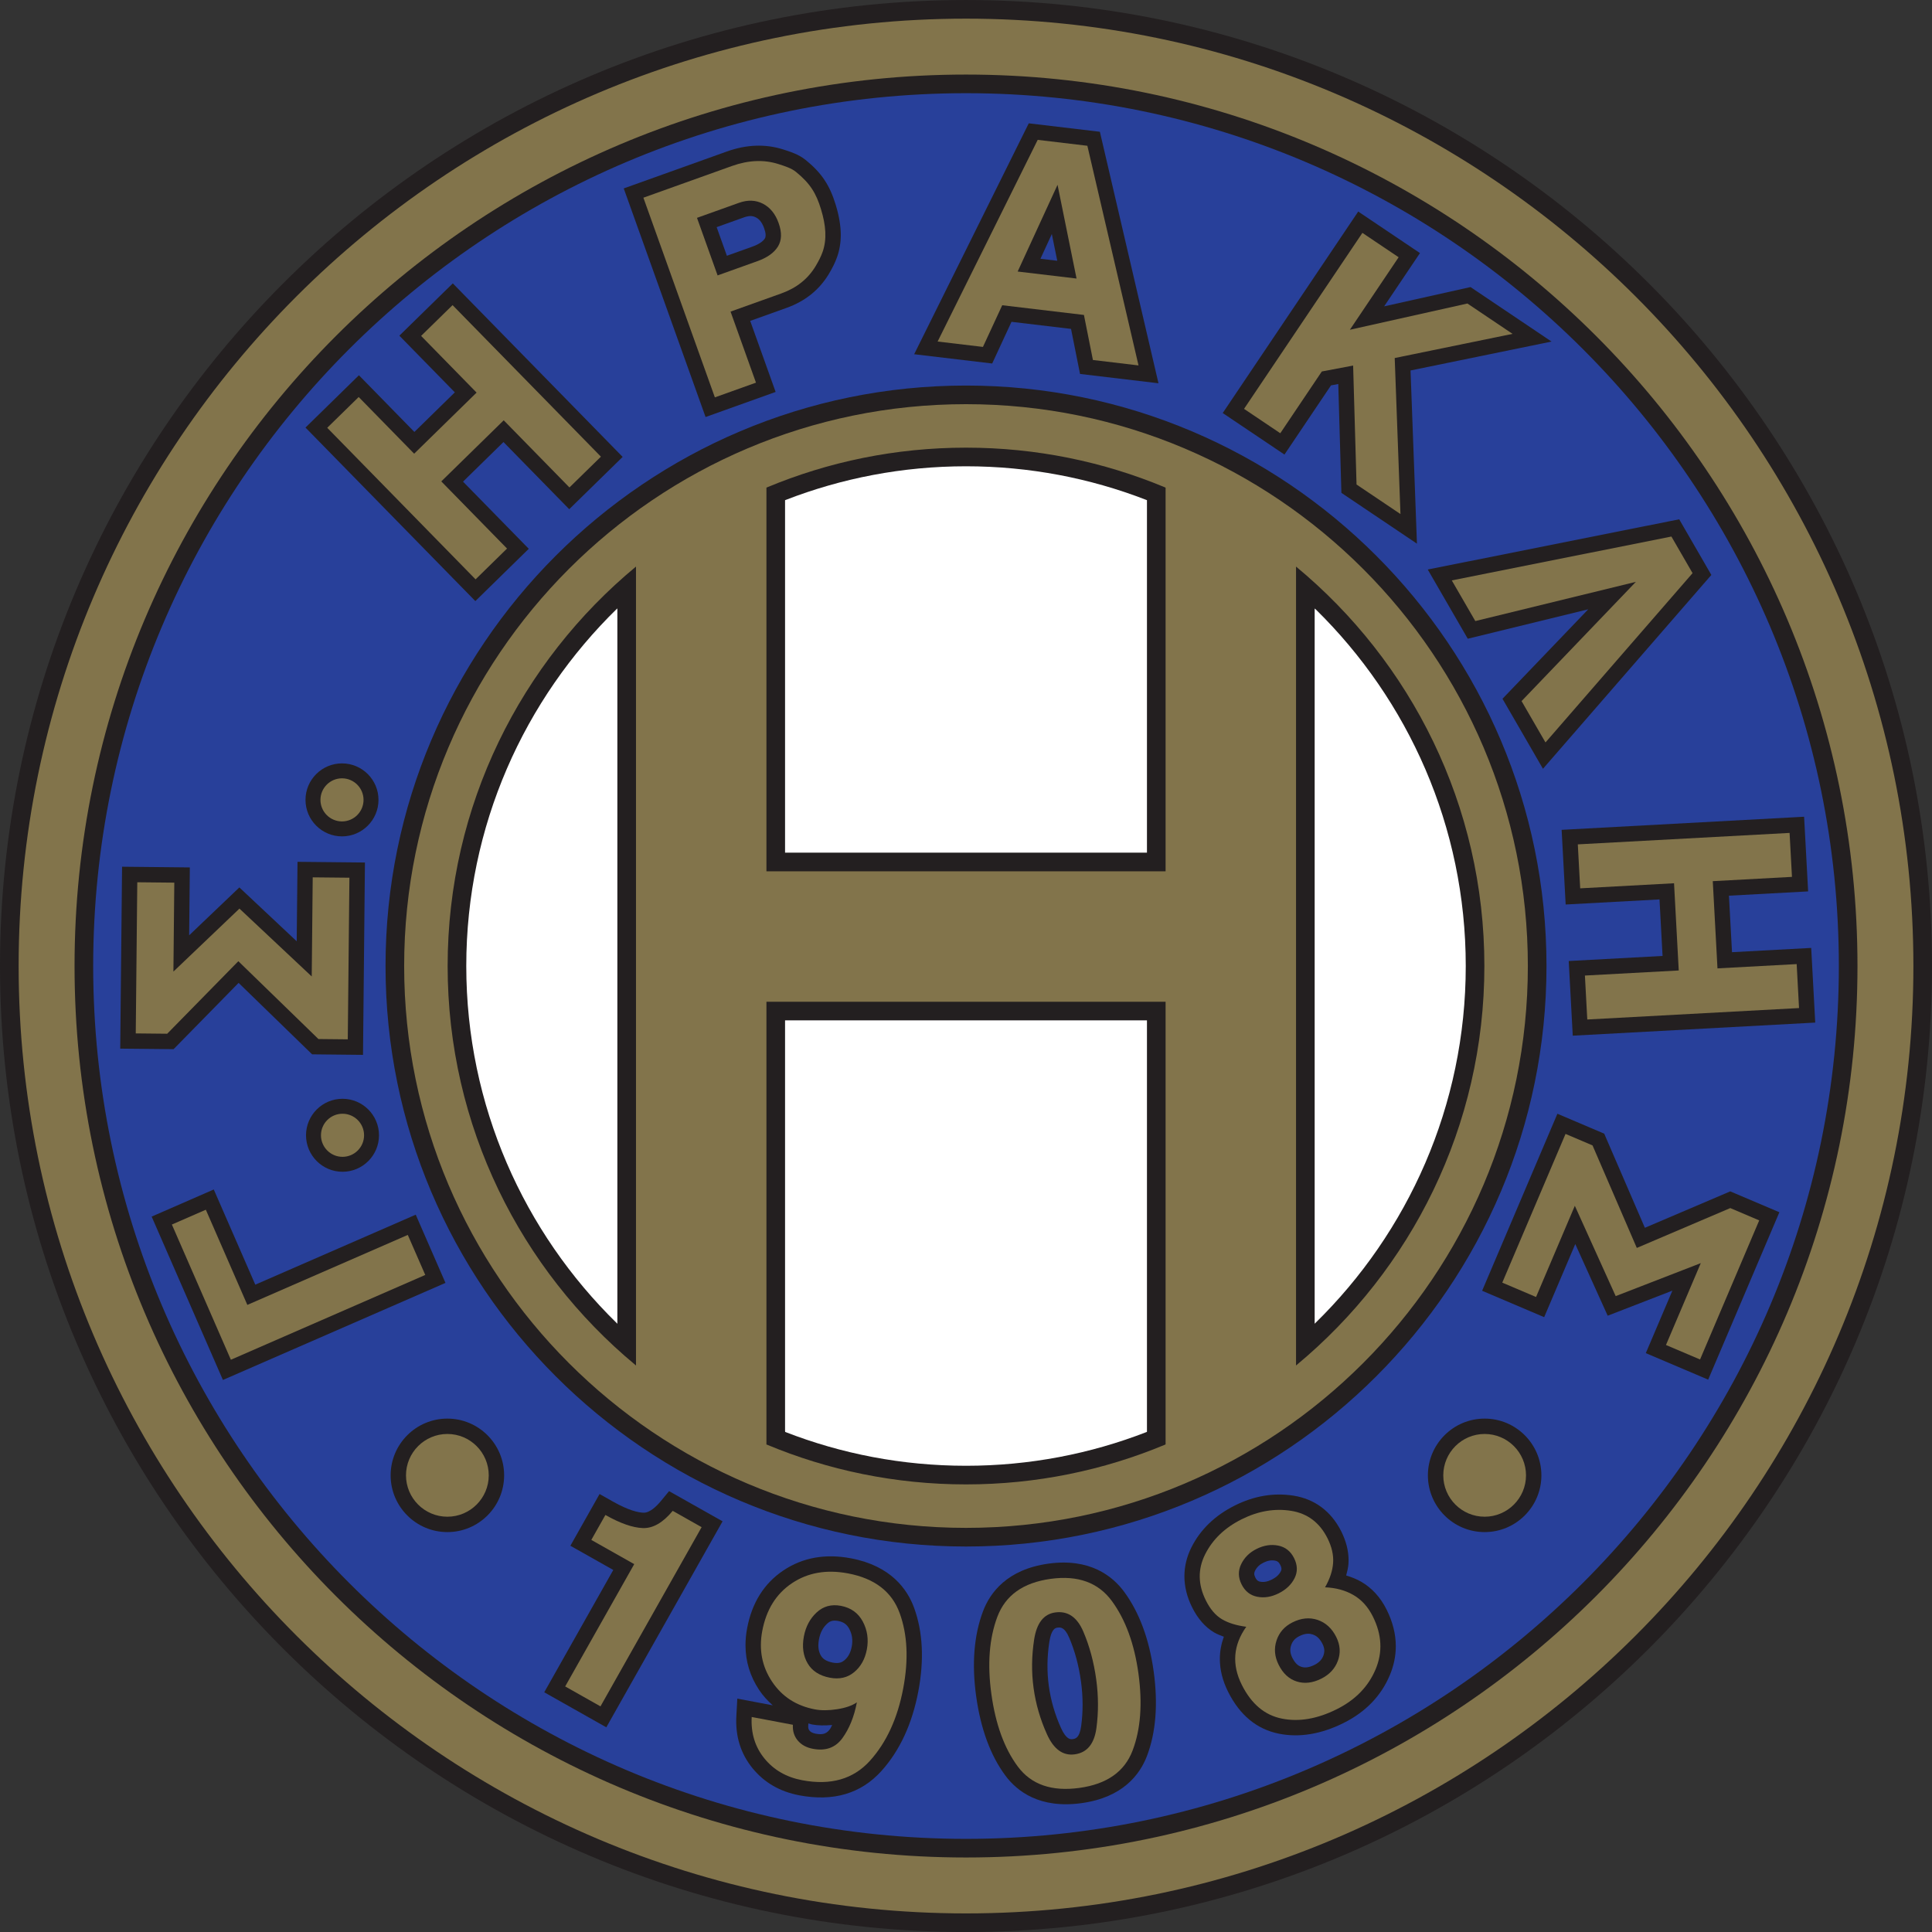 <?xml version="1.0" encoding="UTF-8"?>
<svg xmlns="http://www.w3.org/2000/svg" xmlns:xlink="http://www.w3.org/1999/xlink" width="532.52pt" height="532.53pt" viewBox="0 0 532.52 532.53" version="1.1">
<rect x="0" y="0" width="532.52" height="532.53" fill="#333333" stroke="none"/>
<defs>
<clipPath id="clip1">
  <path d="M 0 0 L 532.52 0 L 532.52 532.531 L 0 532.531 Z M 0 0 "/>
</clipPath>
</defs>
<g id="surface1">
<g clip-path="url(#clip1)" clip-rule="nonzero">
<path style=" stroke:none;fill-rule:nonzero;fill:rgb(13.699%,12.199%,12.5%);fill-opacity:1;" d="M 0 266.266 C 0 413.086 119.445 532.531 266.262 532.531 C 413.078 532.531 532.523 413.086 532.523 266.266 C 532.523 119.449 413.078 0.004 266.262 0.004 C 119.445 0.004 0 119.449 0 266.266 "/>
</g>
<path style=" stroke:none;fill-rule:nonzero;fill:rgb(15.7%,25.099%,60.399%);fill-opacity:1;" d="M 25.684 266.266 C 25.684 133.609 133.605 25.688 266.262 25.688 C 398.918 25.688 506.844 133.609 506.844 266.266 C 506.844 398.922 398.918 506.848 266.262 506.848 C 133.605 506.848 25.684 398.922 25.684 266.266 M 106.266 266.266 C 106.266 354.492 178.039 426.27 266.262 426.27 C 354.488 426.27 426.262 354.492 426.262 266.266 C 426.262 178.043 354.488 106.27 266.262 106.27 C 178.039 106.27 106.266 178.043 106.266 266.266 "/>
<path style=" stroke:none;fill-rule:nonzero;fill:rgb(13.699%,12.199%,12.5%);fill-opacity:1;" d="M 55.039 329.555 L 41.801 335.332 L 61.445 380.363 L 122.789 353.605 L 114.59 334.805 C 114.59 334.805 76.832 351.273 70.367 354.094 C 67.906 348.457 58.922 327.859 58.922 327.859 L 55.039 329.555 "/>
<path style=" stroke:none;fill-rule:nonzero;fill:rgb(13.699%,12.199%,12.5%);fill-opacity:1;" d="M 81.961 241.781 C 81.961 241.781 81.863 251.371 81.781 259.445 C 75.895 253.914 65.977 244.602 65.977 244.602 C 65.977 244.602 57.383 252.801 52.137 257.805 C 52.207 250.805 52.324 239.09 52.324 239.09 L 33.645 238.898 L 33.137 289.035 L 47.848 289.184 C 47.848 289.184 61.504 275.258 65.766 270.914 C 70.27 275.293 86.031 290.609 86.031 290.609 L 100.055 290.754 L 100.59 237.734 L 82.004 237.543 L 81.961 241.781 "/>
<path style=" stroke:none;fill-rule:nonzero;fill:rgb(13.699%,12.199%,12.5%);fill-opacity:1;" d="M 121.777 81.07 L 110.078 92.523 C 110.078 92.523 121.516 104.211 125.367 108.145 C 122.137 111.312 117.453 115.895 114.219 119.059 C 110.367 115.121 98.93 103.434 98.93 103.434 L 84.203 117.852 L 131.02 165.68 L 145.746 151.266 C 145.746 151.266 131.773 136.988 127.625 132.754 C 130.859 129.586 135.539 125.004 138.773 121.84 C 142.922 126.074 156.895 140.352 156.895 140.352 L 171.621 125.938 L 124.809 78.109 L 121.777 81.07 "/>
<path style=" stroke:none;fill-rule:nonzero;fill:rgb(13.699%,12.199%,12.5%);fill-opacity:1;" d="M 200.348 41.758 L 171.922 51.934 L 194.477 114.945 L 213.789 108.031 C 213.789 108.031 208.59 93.508 206.781 88.449 C 210.863 86.988 216.809 84.859 216.809 84.859 C 221.906 83.035 225.82 79.898 228.438 75.543 C 229.48 73.812 230.234 72.266 230.738 70.816 C 231.406 68.91 231.742 66.914 231.742 64.77 C 231.742 62.242 231.277 59.504 230.348 56.449 C 228.688 50.992 226.434 47.637 222.031 44.066 C 220.164 42.555 217.77 41.793 215.844 41.184 C 210.961 39.633 205.746 39.824 200.348 41.758 M 205.102 59.902 C 206.777 59.301 207.715 59.594 208.34 59.914 C 208.977 60.242 209.91 60.91 210.617 62.883 C 210.828 63.477 211.031 64.199 211.031 64.824 C 211.031 65.168 210.969 65.484 210.816 65.73 C 210.285 66.59 209.074 67.375 207.32 68.004 C 207.32 68.004 203.578 69.344 200.352 70.496 C 199.289 67.527 198.594 65.578 197.531 62.609 C 200.953 61.383 205.102 59.902 205.102 59.902 "/>
<path style=" stroke:none;fill-rule:nonzero;fill:rgb(13.699%,12.199%,12.5%);fill-opacity:1;" d="M 282.23 36.668 L 251.973 97.637 L 273.48 100.191 C 273.48 100.191 277.32 91.902 278.801 88.703 C 282.648 89.16 291.367 90.199 295.211 90.656 C 295.902 94.113 297.691 103.07 297.691 103.07 L 319.312 105.641 L 303.16 36.32 L 283.559 33.992 L 282.23 36.668 M 289.918 64.504 C 290.664 68.188 290.895 69.324 291.414 71.875 C 289.285 71.621 288.906 71.574 286.781 71.324 C 287.863 68.973 288.352 67.91 289.918 64.504 "/>
<path style=" stroke:none;fill-rule:nonzero;fill:rgb(13.699%,12.199%,12.5%);fill-opacity:1;" d="M 372.004 61.824 L 337.02 113.848 L 354.039 125.293 C 354.039 125.293 365.215 108.68 366.863 106.227 C 367.508 106.105 367.883 106.035 368.871 105.848 C 369.078 112.996 369.734 135.848 369.734 135.848 L 390.555 149.852 C 390.555 149.852 389.016 108.141 388.789 102.113 C 394.383 100.969 427.652 94.145 427.652 94.145 L 405.32 79.125 C 405.32 79.125 391.102 82.301 381.512 84.441 C 385.219 78.934 391.387 69.758 391.387 69.758 L 374.367 58.309 L 372.004 61.824 "/>
<path style=" stroke:none;fill-rule:nonzero;fill:rgb(13.699%,12.199%,12.5%);fill-opacity:1;" d="M 459.863 143.73 L 393.531 156.977 L 404.562 176.055 C 404.562 176.055 424.676 171.141 437.77 167.941 C 428.449 177.668 414.133 192.605 414.133 192.605 L 425.289 211.902 L 471.703 158.473 L 462.84 143.137 L 459.863 143.73 "/>
<path style=" stroke:none;fill-rule:nonzero;fill:rgb(13.699%,12.199%,12.5%);fill-opacity:1;" d="M 493.035 225.348 L 430.434 228.73 L 431.547 249.309 C 431.547 249.309 451.496 248.23 457.414 247.91 C 457.66 252.43 458.012 258.973 458.254 263.488 C 452.336 263.809 432.391 264.887 432.391 264.887 L 433.5 285.465 L 500.336 281.855 L 499.223 261.277 C 499.223 261.277 482.891 262.156 477.395 262.453 C 477.148 257.938 476.797 251.395 476.551 246.879 C 482.051 246.578 498.379 245.699 498.379 245.699 L 497.266 225.117 L 493.035 225.348 "/>
<path style=" stroke:none;fill-rule:nonzero;fill:rgb(13.699%,12.199%,12.5%);fill-opacity:1;" d="M 427.609 310.883 L 408.52 355.777 L 425.621 363.051 C 425.621 363.051 431.035 350.328 434.195 342.898 C 437.52 350.254 443.129 362.652 443.129 362.652 C 443.129 362.652 454.203 358.359 460.965 355.738 C 458.223 362.18 453.637 372.965 453.637 372.965 L 470.828 380.273 L 490.453 334.133 L 476.914 328.379 C 476.914 328.379 458.977 336.031 453.379 338.418 C 450.887 332.648 442.172 312.473 442.172 312.473 L 429.27 306.984 L 427.609 310.883 "/>
<path style=" stroke:none;fill-rule:nonzero;fill:rgb(13.699%,12.199%,12.5%);fill-opacity:1;" d="M 182.16 413.738 C 180.918 415.238 179.074 417.016 177.336 416.949 C 175.898 416.898 173.273 416.324 168.949 413.883 L 165.262 411.801 L 157.215 426.059 C 157.215 426.059 165.547 430.758 169.039 432.73 C 165.734 438.586 150.012 466.445 150.012 466.445 L 167.117 476.102 L 199.164 419.324 L 184.418 411.004 L 182.16 413.738 "/>
<path style=" stroke:none;fill-rule:nonzero;fill:rgb(13.699%,12.199%,12.5%);fill-opacity:1;" d="M 215.938 432.855 C 210.621 436.414 207.258 441.77 205.938 448.766 C 205.633 450.367 205.484 451.938 205.484 453.473 C 205.484 457.902 206.742 462.039 209.246 465.816 C 210.324 467.445 211.613 468.805 212.992 470.043 C 210.52 469.574 203.227 468.195 203.227 468.195 L 202.961 473.027 C 202.66 478.547 204.156 483.375 207.414 487.371 C 210.637 491.324 214.977 493.836 220.32 494.848 C 229.703 496.617 237.309 494.375 242.91 488.18 C 247.988 482.566 251.426 475.152 253.129 466.137 C 254.754 457.508 254.363 449.785 251.961 443.18 C 250.113 438.098 245.59 431.605 234.52 429.516 C 227.48 428.188 221.23 429.309 215.938 432.855 M 224.848 477.867 C 223.777 477.664 223.355 477.285 223.129 477.016 C 222.941 476.793 222.77 476.496 222.77 475.891 C 222.77 475.816 222.773 475.742 222.777 475.664 C 222.777 475.664 222.805 475.211 222.816 475.031 C 223.172 475.113 223.48 475.258 223.844 475.324 L 223.848 475.324 C 225.496 475.637 227.387 475.629 229.379 475.465 C 229.16 475.82 229.008 476.262 228.77 476.59 C 227.973 477.684 227.043 478.281 224.848 477.867 M 229.559 458.273 C 227.387 457.863 226.641 456.969 226.266 456.336 C 225.562 455.145 225.395 453.672 225.738 451.832 C 226.082 450.023 226.812 448.621 227.977 447.543 C 228.598 446.969 229.391 446.48 230.98 446.781 L 230.984 446.781 C 232.496 447.066 233.422 447.715 234.078 448.949 C 234.879 450.453 235.105 452.059 234.766 453.863 C 234.449 455.531 233.785 456.766 232.73 457.641 C 232.133 458.137 231.285 458.598 229.559 458.273 "/>
<path style=" stroke:none;fill-rule:nonzero;fill:rgb(13.699%,12.199%,12.5%);fill-opacity:1;" d="M 289.016 430.984 C 277.57 432.559 272.863 439.016 270.934 444.16 C 268.465 450.738 267.828 458.57 269.047 467.438 C 270.289 476.477 273.004 483.871 277.121 489.414 C 280.34 493.75 286.586 498.582 298.082 497.004 C 309.516 495.434 314.211 489.07 316.137 484.008 C 318.602 477.535 319.223 469.699 317.992 460.719 C 316.773 451.852 314.051 444.48 309.898 438.809 C 306.652 434.379 300.395 429.422 289.016 430.984 M 292.445 476.293 C 290.762 472.566 289.629 468.664 289.086 464.688 C 288.547 460.77 288.594 456.691 289.227 452.562 C 289.797 448.859 290.992 448.695 291.441 448.633 C 292.223 448.523 293.41 448.363 294.703 451.398 C 296.262 455.035 297.355 459.098 297.953 463.469 C 298.25 465.617 298.398 467.754 298.398 469.867 C 298.398 471.848 298.27 473.801 298.008 475.727 C 297.559 479.094 296.371 479.258 295.66 479.355 C 295.145 479.426 293.938 479.59 292.445 476.293 "/>
<path style=" stroke:none;fill-rule:nonzero;fill:rgb(13.699%,12.199%,12.5%);fill-opacity:1;" d="M 340.344 414.969 C 334.895 417.695 330.875 421.57 328.398 426.496 C 327.105 429.066 326.461 431.75 326.461 434.465 C 326.461 437.312 327.172 440.199 328.59 443.043 C 330.145 446.156 332.172 448.473 334.609 449.93 C 335.414 450.41 336.379 450.77 337.328 451.133 C 336.609 453.129 336.227 455.172 336.227 457.238 C 336.227 460.23 336.98 463.27 338.496 466.297 C 341.723 472.762 346.438 476.648 352.504 477.859 C 358.16 478.988 364.168 477.992 370.348 474.902 C 376.359 471.898 380.629 467.5 383.035 461.828 C 384.164 459.176 384.727 456.477 384.727 453.754 C 384.727 450.414 383.879 447.035 382.184 443.641 C 380.5 440.273 378.148 437.695 375.191 435.98 C 373.91 435.238 372.508 434.691 371.047 434.25 C 371.328 433.176 371.605 432.102 371.676 431.047 C 371.699 430.715 371.711 430.383 371.711 430.051 C 371.711 427.453 371.035 424.793 369.703 422.121 C 366.934 416.582 362.371 413.168 356.512 412.246 C 351.102 411.395 345.664 412.312 340.344 414.969 M 347.348 435.961 C 346.898 435.871 346.461 435.719 346 434.797 C 345.59 433.977 345.66 433.504 345.922 432.969 C 346.406 431.988 347.141 431.273 348.23 430.73 C 349.406 430.141 350.441 429.961 351.48 430.168 C 352.059 430.285 352.473 430.516 352.891 431.352 C 353.402 432.375 353.18 432.816 353.031 433.105 C 352.559 434.039 351.746 434.785 350.555 435.379 C 349.387 435.965 348.34 436.152 347.348 435.961 M 358.703 459.434 C 358.066 459.23 357.117 458.758 356.227 456.977 C 355.602 455.723 355.492 454.652 355.879 453.488 C 356.262 452.336 356.965 451.555 358.156 450.961 C 359.953 450.062 361.113 450.277 361.832 450.516 C 362.547 450.754 363.613 451.289 364.52 453.102 C 364.859 453.781 365.027 454.402 365.027 455.016 C 365.027 455.441 364.945 455.859 364.785 456.293 C 364.367 457.434 363.578 458.262 362.305 458.898 C 360.469 459.816 359.367 459.641 358.703 459.434 "/>
<path style=" stroke:none;fill-rule:nonzero;fill:rgb(13.699%,12.199%,12.5%);fill-opacity:1;" d="M 107.672 406.652 C 107.672 415.277 114.688 422.293 123.312 422.293 C 131.938 422.293 138.953 415.277 138.953 406.652 C 138.953 398.027 131.938 391.012 123.312 391.012 C 114.688 391.012 107.672 398.027 107.672 406.652 "/>
<path style=" stroke:none;fill-rule:nonzero;fill:rgb(50.999%,45.499%,29.399%);fill-opacity:1;" d="M 20.547 266.266 C 20.547 401.754 130.773 511.984 266.262 511.984 C 401.75 511.984 511.98 401.754 511.98 266.266 C 511.98 130.777 401.75 20.551 266.262 20.551 C 130.773 20.551 20.547 130.777 20.547 266.266 M 5.137 266.266 C 5.137 122.281 122.277 5.141 266.262 5.141 C 410.246 5.141 527.391 122.281 527.391 266.266 C 527.391 410.254 410.246 527.395 266.262 527.395 C 122.277 527.395 5.137 410.254 5.137 266.266 "/>
<path style=" stroke:none;fill-rule:nonzero;fill:rgb(13.699%,12.199%,12.5%);fill-opacity:1;" d="M 393.574 406.652 C 393.574 415.277 400.59 422.293 409.215 422.293 C 417.84 422.293 424.855 415.277 424.855 406.652 C 424.855 398.027 417.84 391.012 409.215 391.012 C 400.59 391.012 393.574 398.027 393.574 406.652 "/>
<path style=" stroke:none;fill-rule:nonzero;fill:rgb(100%,100%,100%);fill-opacity:1;" d="M 216.418 394.684 C 231.883 400.707 248.695 404.012 266.262 404.012 C 283.793 404.012 300.57 400.719 316.004 394.723 L 316.137 394.645 C 316.137 367.547 316.137 285.359 316.137 281.246 C 311.371 281.246 221.152 281.246 216.387 281.246 C 216.387 285.344 216.387 366.973 216.387 394.355 L 216.418 394.684 "/>
<path style=" stroke:none;fill-rule:nonzero;fill:rgb(13.699%,12.199%,12.5%);fill-opacity:1;" d="M 84.207 220.473 C 84.207 226.016 88.719 230.531 94.266 230.531 C 99.812 230.531 104.324 226.016 104.324 220.473 C 104.324 214.926 99.812 210.414 94.266 210.414 C 88.719 210.414 84.207 214.926 84.207 220.473 "/>
<path style=" stroke:none;fill-rule:nonzero;fill:rgb(13.699%,12.199%,12.5%);fill-opacity:1;" d="M 84.348 312.918 C 84.348 318.465 88.863 322.977 94.406 322.977 C 99.953 322.977 104.465 318.465 104.465 312.918 C 104.465 307.375 99.953 302.859 94.406 302.859 C 88.863 302.859 84.348 307.375 84.348 312.918 "/>
<path style=" stroke:none;fill-rule:nonzero;fill:rgb(100%,100%,100%);fill-opacity:1;" d="M 170.141 167.699 C 144.477 192.73 128.52 227.668 128.52 266.266 C 128.52 304.801 144.426 339.691 170.016 364.715 L 170.164 364.883 L 170.164 168.016 L 170.141 167.699 "/>
<path style=" stroke:none;fill-rule:nonzero;fill:rgb(100%,100%,100%);fill-opacity:1;" d="M 362.648 167.953 C 388.156 192.969 404.008 227.801 404.008 266.266 C 404.008 304.809 388.094 339.707 362.492 364.73 L 362.363 364.867 L 362.363 167.723 L 362.648 167.953 "/>
<path style=" stroke:none;fill-rule:nonzero;fill:rgb(100%,100%,100%);fill-opacity:1;" d="M 315.816 137.738 C 300.434 131.789 283.723 128.523 266.262 128.523 C 248.73 128.523 231.953 131.816 216.516 137.816 L 216.387 137.867 C 216.387 163.18 216.387 231.043 216.387 235.023 C 221.152 235.023 311.371 235.023 316.137 235.023 C 316.137 231.043 316.137 163.18 316.137 137.867 L 315.816 137.738 "/>
<path style=" stroke:none;fill-rule:nonzero;fill:rgb(50.999%,45.499%,29.399%);fill-opacity:1;" d="M 111.398 266.266 C 111.398 180.875 180.871 111.402 266.262 111.402 C 351.652 111.402 421.125 180.875 421.125 266.266 C 421.125 351.66 351.652 421.129 266.262 421.129 C 180.871 421.129 111.398 351.66 111.398 266.266 M 211.246 398.133 C 228.188 405.227 246.777 409.148 266.262 409.148 C 285.688 409.148 304.219 405.254 321.113 398.199 L 321.273 398.117 L 321.273 276.113 L 211.254 276.113 L 211.254 397.824 L 211.246 398.133 M 357.227 156.734 L 357.227 376.371 L 357.348 376.27 C 388.969 350.039 409.141 310.465 409.141 266.266 C 409.141 222.012 388.922 182.395 357.23 156.168 L 357.227 156.734 M 321.023 134.297 C 304.148 127.27 285.652 123.387 266.262 123.387 C 246.824 123.387 228.281 127.289 211.371 134.352 L 211.254 134.391 L 211.254 240.16 L 321.273 240.16 L 321.273 134.406 L 321.023 134.297 M 175.301 156.164 C 143.609 182.391 123.383 222.012 123.383 266.266 C 123.383 310.418 143.516 349.961 175.082 376.188 L 175.301 376.371 L 175.301 156.164 "/>
<path style=" stroke:none;fill-rule:nonzero;fill:rgb(50.999%,45.499%,29.399%);fill-opacity:1;" d="M 63.637 374.789 L 47.375 337.52 L 56.734 333.438 L 68.176 359.672 L 112.398 340.383 L 117.215 351.414 L 63.637 374.789 "/>
<path style=" stroke:none;fill-rule:nonzero;fill:rgb(50.999%,45.499%,29.399%);fill-opacity:1;" d="M 87.77 286.391 L 65.695 264.938 L 46.086 284.93 L 37.418 284.84 L 37.84 243.18 L 48.043 243.285 L 47.797 267.801 L 66 250.438 L 85.922 269.145 L 86.195 241.824 L 96.309 241.926 L 95.859 286.473 L 87.77 286.391 "/>
<path style=" stroke:none;fill-rule:nonzero;fill:rgb(50.999%,45.499%,29.399%);fill-opacity:1;" d="M 121.633 132.688 L 139.754 151.199 L 131.082 159.688 L 90.195 117.914 L 98.867 109.43 L 114.156 125.051 L 131.363 108.211 L 116.07 92.586 L 124.742 84.102 L 165.633 125.871 L 156.957 134.359 L 138.84 115.848 L 121.633 132.688 "/>
<path style=" stroke:none;fill-rule:nonzero;fill:rgb(50.999%,45.499%,29.399%);fill-opacity:1;" d="M 201.773 45.746 C 206.301 44.129 210.562 43.953 214.562 45.223 C 216.477 45.828 218.18 46.398 219.363 47.359 C 223.309 50.559 224.949 53.254 226.297 57.684 C 227.645 62.113 227.957 65.938 226.742 69.418 C 226.309 70.652 225.652 71.961 224.809 73.359 C 222.695 76.875 219.551 79.375 215.383 80.871 L 201.363 85.887 L 208.371 105.473 L 197.039 109.527 L 177.34 54.492 L 201.773 45.746 M 208.746 71.992 C 211.469 71.02 213.359 69.676 214.422 67.961 C 215.484 66.242 215.547 64.074 214.605 61.457 C 213.707 58.938 212.262 57.168 210.277 56.145 C 208.289 55.125 206.09 55.047 203.672 55.91 L 192.113 60.047 L 197.793 75.914 L 208.746 71.992 "/>
<path style=" stroke:none;fill-rule:nonzero;fill:rgb(50.999%,45.499%,29.399%);fill-opacity:1;" d="M 299.711 40.18 L 313.812 100.723 L 301.242 99.227 L 298.766 86.809 L 276.246 84.133 L 270.93 95.621 L 258.438 94.137 L 286.023 38.551 L 299.711 40.18 M 280.5 74.844 L 296.73 76.773 L 291.492 50.938 L 280.5 74.844 "/>
<path style=" stroke:none;fill-rule:nonzero;fill:rgb(50.999%,45.499%,29.399%);fill-opacity:1;" d="M 375.52 64.188 L 385.508 70.906 L 372.07 90.891 L 404.465 83.656 L 416.906 92.023 L 384.426 98.684 L 386.012 141.691 L 373.906 133.547 L 372.965 100.762 L 364.336 102.391 L 352.887 119.414 L 342.898 112.695 L 375.52 64.188 "/>
<path style=" stroke:none;fill-rule:nonzero;fill:rgb(50.999%,45.499%,29.399%);fill-opacity:1;" d="M 460.691 147.887 L 466.523 157.977 L 425.984 204.641 L 419.391 193.242 L 450.895 160.375 L 406.641 171.184 L 400.156 159.973 L 460.691 147.887 "/>
<path style=" stroke:none;fill-rule:nonzero;fill:rgb(50.999%,45.499%,29.399%);fill-opacity:1;" d="M 493.266 229.578 L 493.922 241.695 L 472.094 242.875 L 473.391 266.914 L 495.219 265.734 L 495.871 277.852 L 437.504 281.004 L 436.852 268.891 L 462.715 267.492 L 461.418 243.453 L 435.551 244.852 L 434.895 232.734 L 493.266 229.578 "/>
<path style=" stroke:none;fill-rule:nonzero;fill:rgb(50.999%,45.499%,29.399%);fill-opacity:1;" d="M 438.953 315.711 L 451.156 343.969 L 476.918 332.984 L 484.895 336.379 L 468.59 374.715 L 459.195 370.723 L 468.789 348.16 L 445.336 357.25 L 434.074 332.352 L 423.383 357.492 L 414.074 353.535 L 431.512 312.543 L 438.953 315.711 "/>
<path style=" stroke:none;fill-rule:nonzero;fill:rgb(50.999%,45.499%,29.399%);fill-opacity:1;" d="M 174.812 431.125 L 162.984 424.449 L 166.867 417.574 C 170.953 419.883 174.395 421.086 177.184 421.184 C 179.977 421.285 182.723 419.703 185.422 416.438 L 193.391 420.934 L 165.512 470.328 L 155.781 464.836 L 174.812 431.125 "/>
<path style=" stroke:none;fill-rule:nonzero;fill:rgb(50.999%,45.499%,29.399%);fill-opacity:1;" d="M 224.629 471.16 C 219.48 470.188 215.531 467.625 212.777 463.477 C 210.023 459.324 209.133 454.68 210.102 449.547 C 211.207 443.684 213.938 439.293 218.297 436.379 C 222.652 433.457 227.797 432.559 233.73 433.676 C 241.086 435.066 245.832 438.715 247.977 444.625 C 250.129 450.535 250.453 457.445 248.961 465.352 C 247.402 473.625 244.336 480.289 239.77 485.34 C 235.199 490.387 228.98 492.168 221.109 490.684 C 216.754 489.859 213.281 487.863 210.703 484.695 C 208.117 481.523 206.949 477.711 207.191 473.258 L 218.547 475.402 C 218.441 477.109 218.891 478.555 219.887 479.742 C 220.887 480.93 222.277 481.691 224.062 482.027 C 227.578 482.695 230.289 481.711 232.199 479.078 C 234.105 476.449 235.434 473.16 236.18 469.223 C 234.863 470.129 233.043 470.758 230.719 471.117 C 228.391 471.473 226.363 471.488 224.629 471.16 M 231.77 442.617 C 229.16 442.125 226.938 442.73 225.098 444.434 C 223.262 446.133 222.086 448.34 221.574 451.047 C 221.035 453.91 221.383 456.391 222.613 458.484 C 223.844 460.578 225.898 461.895 228.773 462.438 C 231.383 462.926 233.602 462.418 235.43 460.902 C 237.262 459.387 238.426 457.301 238.93 454.648 C 239.449 451.887 239.078 449.324 237.816 446.953 C 236.555 444.586 234.539 443.141 231.77 442.617 "/>
<path style=" stroke:none;fill-rule:nonzero;fill:rgb(50.999%,45.499%,29.399%);fill-opacity:1;" d="M 289.59 435.184 C 297.102 434.152 302.73 436.195 306.48 441.312 C 310.23 446.434 312.664 453.094 313.793 461.293 C 314.934 469.605 314.395 476.672 312.176 482.504 C 309.957 488.332 305.07 491.766 297.508 492.805 C 289.887 493.852 284.227 491.883 280.523 486.891 C 276.816 481.898 274.395 475.223 273.246 466.863 C 272.121 458.66 272.672 451.59 274.898 445.648 C 277.129 439.711 282.027 436.223 289.59 435.184 M 296.234 483.551 C 299.629 483.086 301.621 480.668 302.211 476.293 C 302.797 471.918 302.777 467.449 302.152 462.895 C 301.496 458.121 300.316 453.738 298.602 449.73 C 296.891 445.727 294.312 443.961 290.863 444.438 C 287.68 444.875 285.738 447.367 285.039 451.918 C 284.34 456.473 284.289 460.918 284.887 465.266 C 285.488 469.664 286.723 473.922 288.586 478.039 C 290.449 482.16 292.996 483.996 296.234 483.551 "/>
<path style=" stroke:none;fill-rule:nonzero;fill:rgb(50.999%,45.499%,29.399%);fill-opacity:1;" d="M 332.383 441.148 C 330.184 436.758 330.121 432.504 332.184 428.398 C 334.254 424.289 337.602 421.078 342.238 418.762 C 346.773 416.492 351.312 415.715 355.852 416.43 C 360.387 417.145 363.742 419.672 365.914 424.016 C 367.082 426.355 367.594 428.605 367.449 430.766 C 367.305 432.926 366.562 435.176 365.227 437.512 C 368.211 437.633 370.824 438.344 373.062 439.645 C 375.301 440.941 377.078 442.91 378.391 445.535 C 380.902 450.555 381.148 455.434 379.133 460.172 C 377.121 464.914 373.559 468.562 368.453 471.113 C 363.105 473.785 358.066 474.648 353.328 473.703 C 348.59 472.758 344.914 469.66 342.285 464.402 C 339.492 458.82 339.898 453.477 343.508 448.391 C 340.766 448.031 338.523 447.332 336.781 446.293 C 335.039 445.25 333.574 443.539 332.383 441.148 M 352.449 439.172 C 354.465 438.164 355.922 436.781 356.812 435.023 C 357.703 433.27 357.66 431.41 356.684 429.457 C 355.727 427.551 354.27 426.402 352.305 426.012 C 350.34 425.625 348.352 425.93 346.336 426.941 C 344.414 427.898 343.008 429.289 342.117 431.102 C 341.227 432.922 341.258 434.785 342.211 436.691 C 343.164 438.598 344.605 439.738 346.531 440.113 C 348.461 440.496 350.434 440.18 352.449 439.172 M 364.199 462.688 C 366.441 461.566 367.965 459.922 368.762 457.758 C 369.559 455.594 369.41 453.41 368.309 451.203 C 367.109 448.812 365.398 447.246 363.176 446.496 C 360.953 445.754 358.648 445.977 356.262 447.172 C 354.062 448.27 352.594 449.93 351.855 452.156 C 351.117 454.383 351.312 456.621 352.438 458.871 C 353.633 461.266 355.297 462.801 357.426 463.473 C 359.551 464.145 361.809 463.887 364.199 462.688 "/>
<path style=" stroke:none;fill-rule:nonzero;fill:rgb(50.999%,45.499%,29.399%);fill-opacity:1;" d="M 111.906 406.652 C 111.906 400.363 117.023 395.246 123.312 395.246 C 129.598 395.246 134.715 400.363 134.715 406.652 C 134.715 412.941 129.598 418.055 123.312 418.055 C 117.023 418.055 111.906 412.941 111.906 406.652 "/>
<path style=" stroke:none;fill-rule:nonzero;fill:rgb(50.999%,45.499%,29.399%);fill-opacity:1;" d="M 397.812 406.652 C 397.812 400.363 402.926 395.246 409.215 395.246 C 415.504 395.246 420.617 400.363 420.617 406.652 C 420.617 412.941 415.504 418.055 409.215 418.055 C 402.926 418.055 397.812 412.941 397.812 406.652 "/>
<path style=" stroke:none;fill-rule:nonzero;fill:rgb(50.999%,45.499%,29.399%);fill-opacity:1;" d="M 88.328 220.473 C 88.328 217.195 90.992 214.531 94.266 214.531 C 97.539 214.531 100.203 217.195 100.203 220.473 C 100.203 223.746 97.539 226.41 94.266 226.41 C 90.992 226.41 88.328 223.746 88.328 220.473 "/>
<path style=" stroke:none;fill-rule:nonzero;fill:rgb(50.999%,45.499%,29.399%);fill-opacity:1;" d="M 88.469 312.918 C 88.469 309.645 91.133 306.98 94.406 306.98 C 97.68 306.98 100.348 309.645 100.348 312.918 C 100.348 316.195 97.68 318.859 94.406 318.859 C 91.133 318.859 88.469 316.195 88.469 312.918 "/>
</g>
</svg>
